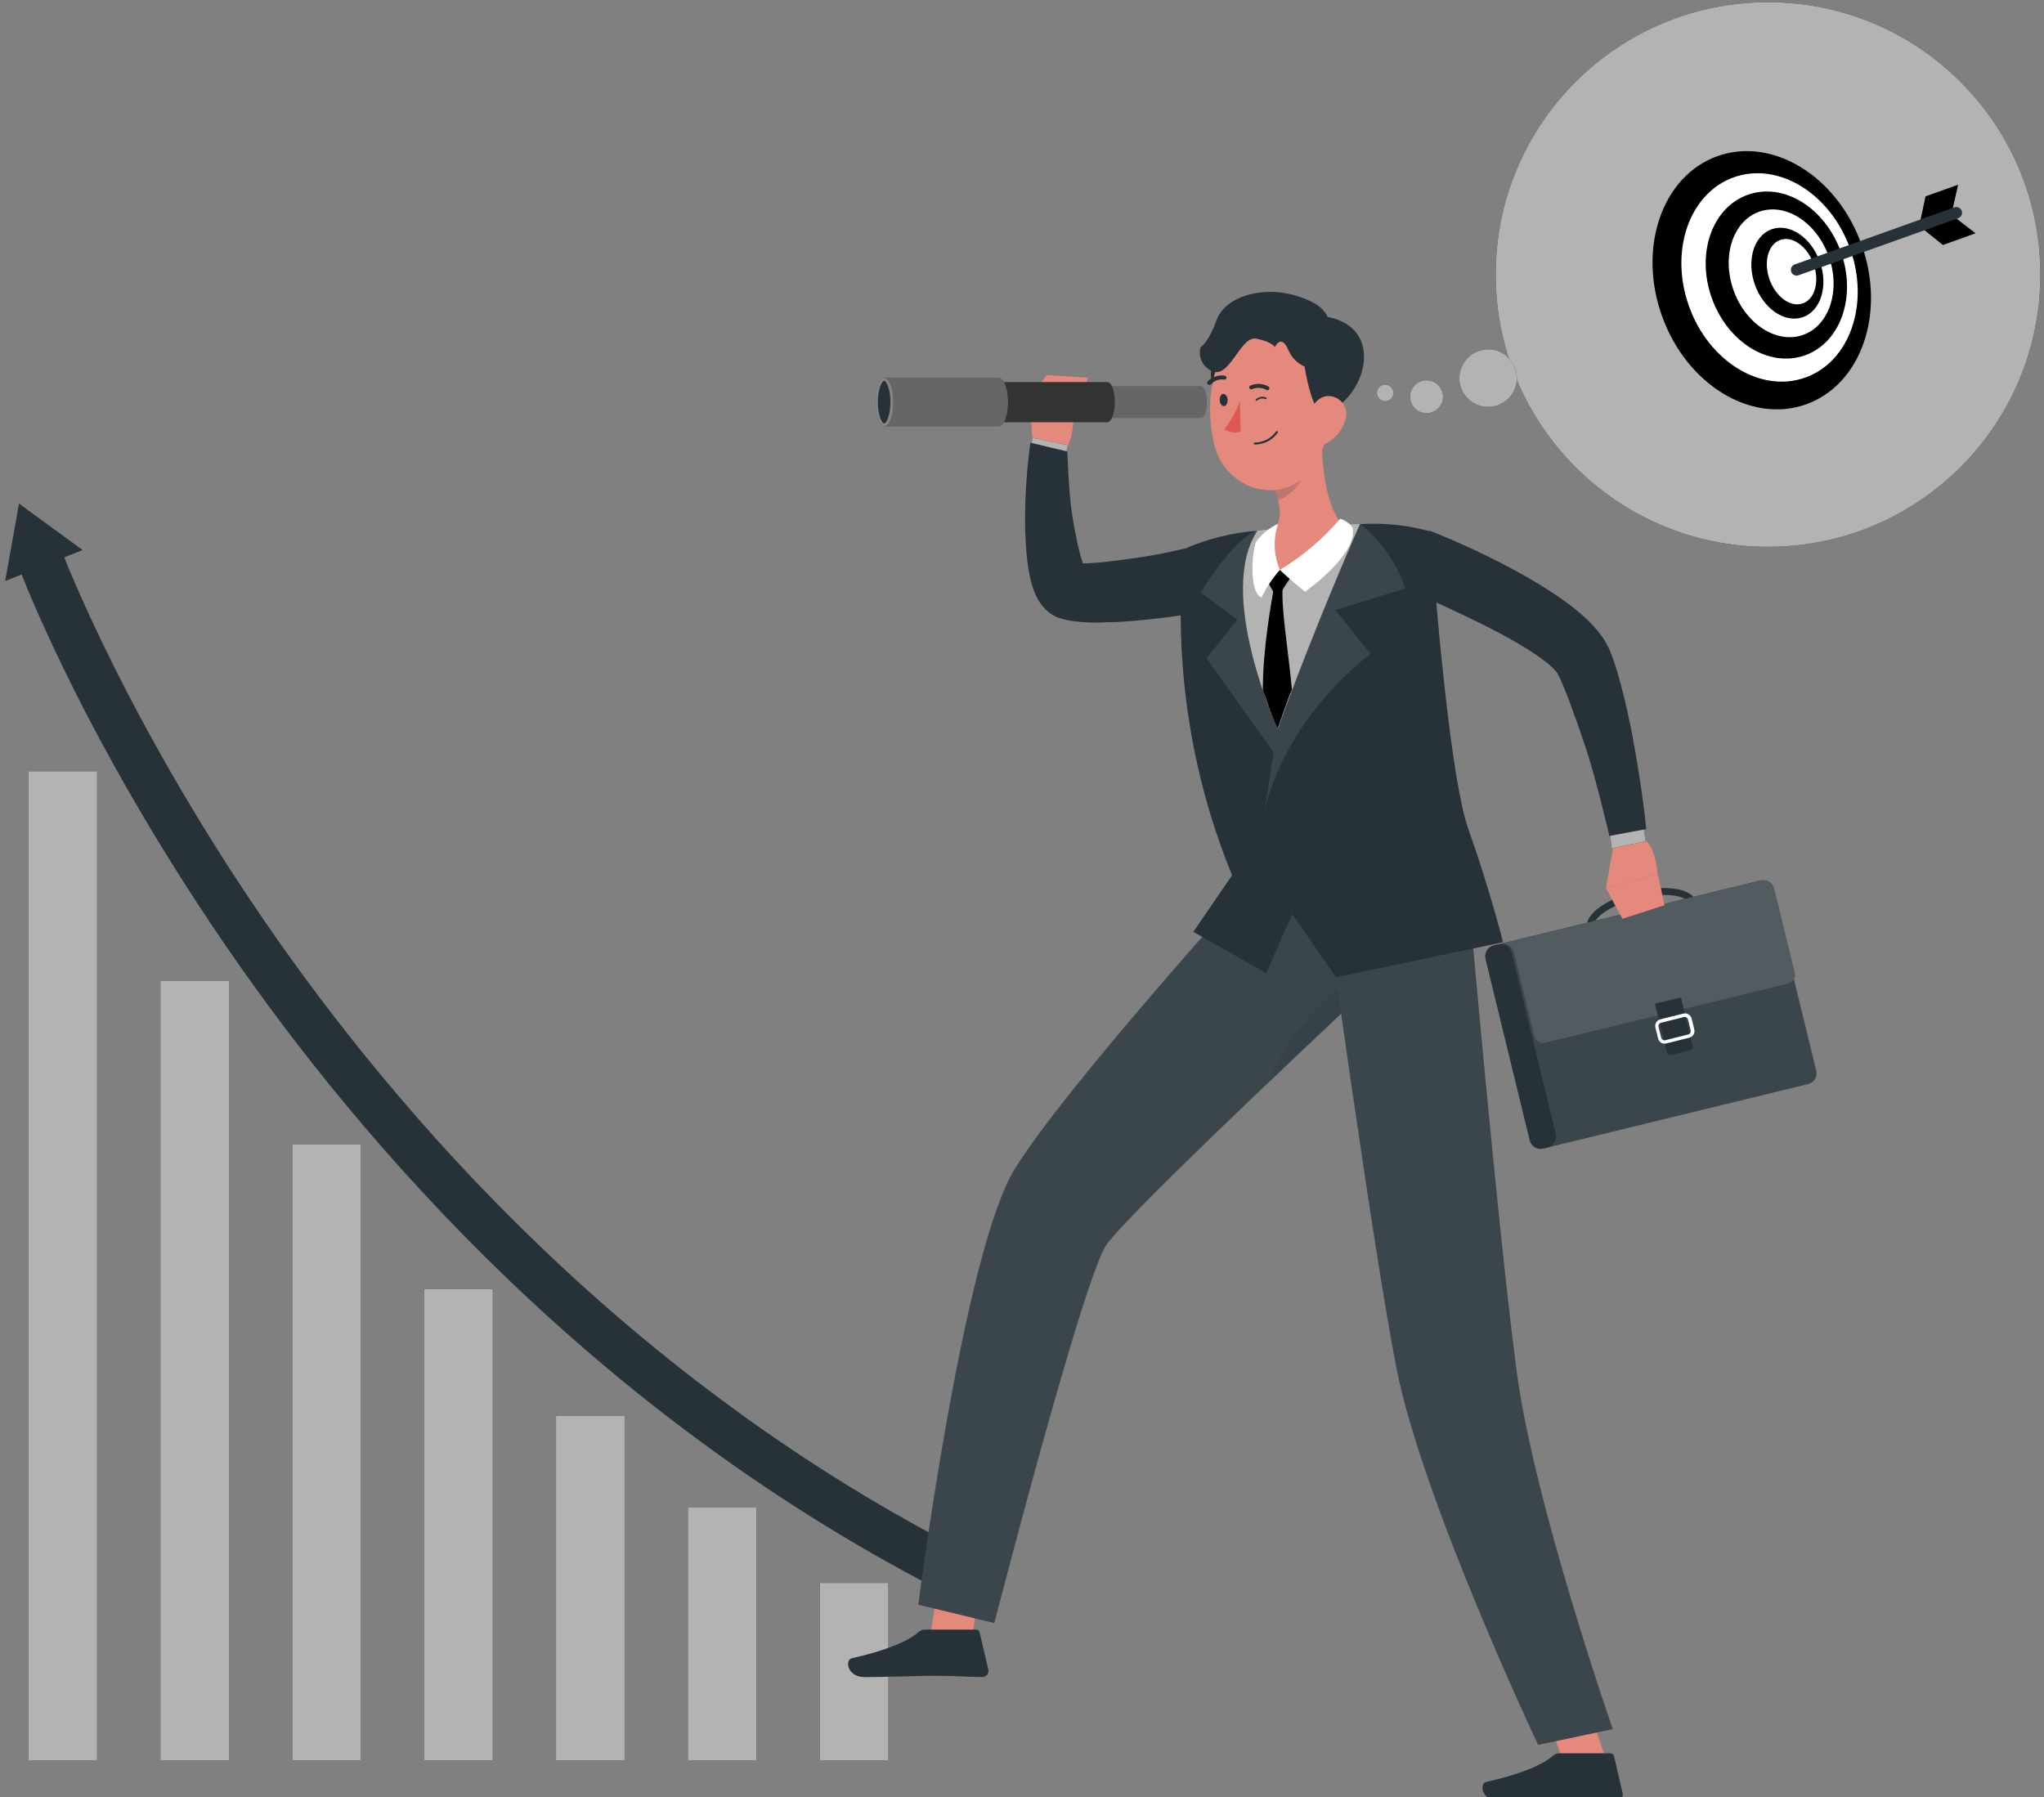 <svg width="356" height="313" viewBox="0 0 356 313" fill="none" xmlns="http://www.w3.org/2000/svg">
<rect x="0" y="0" width="356" height="313" fill="#808080" stroke="none"/>
<path d="M16.913 134.333H4.974V306.623H16.913V134.333Z" fill="black"/>
<path d="M39.883 170.843H27.944V306.623H39.883V170.843Z" fill="black"/>
<path d="M62.854 199.333H50.914V306.623H62.854V199.333Z" fill="black"/>
<path d="M85.823 224.562H73.883V306.622H85.823V224.562Z" fill="black"/>
<path d="M108.784 246.633H96.844V306.633H108.784V246.633Z" fill="black"/>
<path d="M131.753 262.593H119.813V306.623H131.753V262.593Z" fill="black"/>
<path d="M154.723 275.713H142.783V306.623H154.723V275.713Z" fill="black"/>
<g opacity="0.7">
<path d="M16.913 134.333H4.974V306.623H16.913V134.333Z" fill="white"/>
<path d="M39.883 170.843H27.944V306.623H39.883V170.843Z" fill="white"/>
<path d="M62.854 199.333H50.914V306.623H62.854V199.333Z" fill="white"/>
<path d="M85.823 224.562H73.883V306.622H85.823V224.562Z" fill="white"/>
<path d="M108.784 246.633H96.844V306.633H108.784V246.633Z" fill="white"/>
<path d="M131.753 262.593H119.813V306.623H131.753V262.593Z" fill="white"/>
<path d="M154.723 275.713H142.783V306.623H154.723V275.713Z" fill="white"/>
</g>
<path d="M3.313 87.713L0.903 101.203L14.383 95.802L3.313 87.713Z" fill="#263238"/>
<path d="M171.693 280.942C108.583 250.842 66.203 203.033 41.753 168.232C15.293 130.532 3.873 100.363 3.403 99.112L10.893 96.312C11.003 96.612 22.513 126.952 48.453 163.852C72.333 197.792 113.693 244.412 175.143 273.722L171.693 280.942Z" fill="#263238"/>
<path d="M168.293 291.692L161.283 289.712L163.883 272.932L170.883 274.912L168.293 291.692Z" fill="#E4897B"/>
<path d="M161.133 283.843H170.003C170.148 283.839 170.288 283.887 170.402 283.976C170.515 284.065 170.593 284.192 170.623 284.333L172.133 290.803C172.168 290.96 172.167 291.123 172.129 291.28C172.092 291.437 172.02 291.584 171.918 291.709C171.816 291.834 171.687 291.934 171.541 292.002C171.394 292.071 171.235 292.105 171.073 292.103C168.223 292.053 166.133 291.883 162.543 291.883C160.333 291.883 153.663 292.113 150.603 292.113C147.543 292.113 147.123 289.113 148.373 288.823C153.963 287.593 158.173 285.903 159.953 284.283C160.278 283.994 160.699 283.837 161.133 283.843Z" fill="#263238"/>
<path d="M281.323 311.143L274.203 312.643L268.713 296.573L275.833 295.083L281.323 311.143Z" fill="#E4897B"/>
<path d="M218.983 152.402C218.983 152.402 185.693 189.112 176.743 203.592C167.793 218.072 159.943 279.492 159.943 279.492L173.183 282.692C173.183 282.692 188.583 222.842 192.683 216.842C196.783 210.842 240.333 170.222 240.333 170.222L218.983 152.402Z" fill="#263238"/>
<path opacity="0.1" d="M240.333 170.223L236.013 174.223C232.413 177.613 226.933 182.763 221.063 188.373C208.843 200.013 194.923 213.533 192.683 216.803C188.583 222.803 173.183 282.663 173.183 282.663L159.943 279.453C159.943 279.453 167.763 218.073 176.753 203.563C185.743 189.053 218.983 152.373 218.983 152.373L240.333 170.223Z" fill="white"/>
<path opacity="0.2" d="M236.013 174.262C232.413 177.652 226.933 182.802 221.063 188.412C224.953 177.862 234.353 171.032 234.353 171.032L236.013 174.262Z" fill="#263238"/>
<path d="M230.563 155.032C230.563 155.032 239.113 217.452 243.243 238.402C247.763 261.342 267.893 303.912 267.893 303.912L280.893 301.172C280.893 301.172 267.183 261.822 264.143 238.792C260.753 213.032 255.663 154.792 255.663 154.792L230.563 155.032Z" fill="#263238"/>
<g opacity="0.1">
<path d="M230.563 155.032C230.563 155.032 239.113 217.452 243.243 238.402C247.763 261.342 267.893 303.912 267.893 303.912L280.893 301.172C280.893 301.172 267.183 261.822 264.143 238.792C260.753 213.032 255.663 154.792 255.663 154.792L230.563 155.032Z" fill="white"/>
</g>
<path d="M179.863 77.002L179.293 69.603L186.963 72.603C186.963 72.603 187.073 79.233 183.653 79.142L179.863 77.002Z" fill="#E4897B"/>
<path d="M182.273 65.332L189.523 65.793L186.963 72.573L179.293 69.603L182.273 65.332Z" fill="#E4897B"/>
<path d="M179.603 78.303L179.803 76.253L186.003 77.523L185.513 79.673L179.603 78.303Z" fill="black"/>
<path opacity="0.7" d="M179.603 78.303L179.803 76.253L186.003 77.523L185.513 79.673L179.603 78.303Z" fill="white"/>
<path d="M209.173 67.312H193.123C192.553 67.312 192.123 68.543 192.123 70.052C192.123 71.562 192.583 72.782 193.123 72.782H209.173C209.733 72.782 210.173 71.562 210.173 70.052C210.173 68.543 209.693 67.312 209.173 67.312Z" fill="black"/>
<path opacity="0.4" d="M209.173 67.312H193.123C192.553 67.312 192.123 68.543 192.123 70.052C192.123 71.562 192.583 72.782 193.123 72.782H209.173C209.733 72.782 210.173 71.562 210.173 70.052C210.173 68.543 209.693 67.312 209.173 67.312Z" fill="white"/>
<path d="M192.883 66.562H173.693C172.973 66.562 172.393 68.123 172.393 70.052C172.393 71.983 172.973 73.532 173.693 73.532H192.843C193.563 73.532 194.153 71.972 194.153 70.052C194.153 68.132 193.603 66.562 192.883 66.562Z" fill="black"/>
<path opacity="0.2" d="M192.883 66.562H173.693C172.973 66.562 172.393 68.123 172.393 70.052C172.393 71.983 172.973 73.532 173.693 73.532H192.843C193.563 73.532 194.153 71.972 194.153 70.052C194.153 68.132 193.603 66.562 192.883 66.562Z" fill="white"/>
<path d="M174.003 65.862H154.003C153.133 65.862 152.433 67.733 152.433 70.053C152.433 72.373 153.133 74.233 154.003 74.233H174.003C174.863 74.233 175.573 72.363 175.573 70.053C175.573 67.743 174.863 65.862 174.003 65.862Z" fill="black"/>
<path opacity="0.4" d="M174.003 65.862H154.003C153.133 65.862 152.433 67.733 152.433 70.053C152.433 72.373 153.133 74.233 154.003 74.233H174.003C174.863 74.233 175.573 72.363 175.573 70.053C175.573 67.743 174.863 65.862 174.003 65.862Z" fill="white"/>
<path opacity="0.2" d="M155.563 70.053C155.563 72.363 154.863 74.233 153.993 74.233C153.123 74.233 152.423 72.363 152.423 70.053C152.423 67.743 153.123 65.862 153.993 65.862C154.863 65.862 155.563 67.733 155.563 70.053Z" fill="white"/>
<path d="M153.993 73.763C153.603 73.763 152.893 72.353 152.893 70.052C152.893 67.752 153.603 66.332 153.993 66.332C154.383 66.332 155.083 67.743 155.083 70.052C155.083 72.362 154.383 73.763 153.993 73.763Z" fill="#263238"/>
<path d="M271.613 305.382H280.483C280.629 305.383 280.771 305.433 280.885 305.523C280.999 305.614 281.08 305.741 281.113 305.882L282.613 312.352C282.648 312.509 282.647 312.671 282.61 312.826C282.573 312.982 282.502 313.128 282.401 313.252C282.3 313.376 282.172 313.475 282.027 313.543C281.882 313.611 281.723 313.645 281.563 313.642C278.703 313.642 276.623 313.432 273.023 313.432C270.813 313.432 264.143 313.662 261.083 313.662C258.023 313.662 257.603 310.662 258.853 310.362C264.443 309.142 268.653 307.452 270.433 305.832C270.757 305.541 271.178 305.38 271.613 305.382Z" fill="#263238"/>
<path d="M206.343 95.532C206.343 95.532 202.403 96.532 198.223 97.123C196.123 97.422 194.043 97.713 192.033 97.922C191.033 98.022 190.033 98.083 189.143 98.133H188.613C188.364 97.424 188.15 96.703 187.973 95.972C187.503 94.073 187.113 91.973 186.773 89.913C186.103 85.743 185.903 78.642 185.903 78.642L179.463 77.112C178.847 81.586 178.537 86.097 178.533 90.612C178.529 92.951 178.656 95.288 178.913 97.612C179.058 98.908 179.296 100.191 179.623 101.453C179.824 102.243 180.098 103.013 180.443 103.753C180.683 104.26 180.967 104.746 181.293 105.203C181.807 105.917 182.448 106.53 183.183 107.013C183.445 107.175 183.715 107.322 183.993 107.453C184.32 107.585 184.654 107.698 184.993 107.793L185.683 107.963C186.153 108.073 186.513 108.123 186.913 108.183C187.653 108.283 188.343 108.343 188.993 108.383C190.283 108.463 191.503 108.453 192.683 108.383C195.053 108.383 197.333 108.163 199.593 107.933C204.123 107.483 208.493 106.813 212.953 105.933L206.343 95.532Z" fill="#263238"/>
<path d="M248.003 93.162C247.807 100.778 248.199 108.397 249.173 115.952C249.833 121.582 250.693 126.952 251.593 131.752C253.693 143.092 255.973 151.612 256.343 154.592L217.343 160.312C201.823 118.802 207.233 95.373 207.233 95.373C210.255 94.341 213.337 93.499 216.463 92.853C217.123 92.713 217.793 92.593 218.463 92.483C223.966 91.76 229.505 91.356 235.053 91.272C236.053 91.272 237.143 91.272 238.163 91.272C241.522 91.389 244.841 92.026 248.003 93.162Z" fill="black"/>
<path opacity="0.7" d="M248.003 93.162C247.807 100.778 248.199 108.397 249.173 115.952C249.833 121.582 250.693 126.952 251.593 131.752C253.693 143.092 255.973 151.612 256.343 154.592L217.343 160.312C201.823 118.802 207.233 95.373 207.233 95.373C210.255 94.341 213.337 93.499 216.463 92.853C217.123 92.713 217.793 92.593 218.463 92.483C223.966 91.76 229.505 91.356 235.053 91.272C236.053 91.272 237.143 91.272 238.163 91.272C241.522 91.389 244.841 92.026 248.003 93.162Z" fill="white"/>
<path d="M221.943 101.903C221.453 104.903 219.943 112.693 219.943 120.353C220.663 121.833 221.633 125.453 222.503 126.923C223.143 125.253 224.253 121.803 225.013 120.113C224.343 112.833 223.013 105.533 223.443 101.713L221.943 101.903Z" fill="black"/>
<path d="M222.403 104.202L220.493 100.802L222.913 99.263L225.053 100.152L222.403 104.202Z" fill="black"/>
<path d="M230.223 74.183C230.043 79.593 230.583 89.373 234.843 92.312C233.491 94.251 231.735 95.875 229.697 97.073C227.658 98.271 225.386 99.014 223.033 99.252C218.483 99.843 218.643 96.032 219.363 94.132C224.103 92.132 223.253 88.203 221.563 84.272L230.223 74.183Z" fill="#E4897B"/>
<path d="M222.913 99.263C222.913 99.263 224.913 101.193 227.313 103.063C230.053 101.063 236.423 95.793 235.583 91.912C235.06 91.159 234.294 90.608 233.413 90.353C230.415 93.867 226.869 96.876 222.913 99.263Z" fill="white"/>
<path d="M222.913 99.263C221.621 100.723 220.538 102.355 219.693 104.113C217.333 102.923 218.173 95.112 218.863 94.222C219.86 92.945 221.14 91.918 222.603 91.222C221.717 93.85 221.827 96.711 222.913 99.263Z" fill="white"/>
<path opacity="0.2" d="M226.693 78.302L221.573 84.302C221.988 85.212 222.323 86.155 222.573 87.123C224.773 86.453 227.453 83.522 227.303 81.123C227.275 80.153 227.068 79.197 226.693 78.302Z" fill="#263238"/>
<path d="M211.533 61.693C210.413 64.403 210.413 70.183 214.463 68.692C218.513 67.203 213.453 57.023 211.533 61.693Z" fill="#263238"/>
<path d="M231.323 67.173C231.143 74.383 231.403 78.613 227.893 82.413C222.623 88.113 213.593 85.053 211.613 77.913C209.833 71.483 210.423 60.773 217.383 57.713C218.925 57.051 220.609 56.788 222.28 56.948C223.95 57.108 225.554 57.685 226.942 58.627C228.331 59.57 229.46 60.846 230.226 62.34C230.991 63.833 231.369 65.495 231.323 67.173Z" fill="#E4897B"/>
<path d="M226.963 54.933C226.703 54.933 226.503 55.043 226.293 55.043C226.293 55.043 226.913 69.143 230.153 72.223C238.443 69.883 242.693 54.173 226.963 54.933Z" fill="#263238"/>
<path d="M234.323 73.112C234.08 73.974 233.668 74.779 233.112 75.481C232.556 76.183 231.867 76.768 231.083 77.203C228.973 78.343 227.363 76.582 227.483 74.302C227.593 72.302 228.823 69.192 231.163 68.993C231.676 68.958 232.189 69.051 232.657 69.263C233.125 69.475 233.533 69.799 233.846 70.207C234.159 70.614 234.366 71.093 234.449 71.6C234.532 72.107 234.489 72.626 234.323 73.112Z" fill="#E4897B"/>
<path d="M213.823 69.653C213.823 70.233 213.543 70.722 213.163 70.733C212.783 70.743 212.453 70.273 212.433 69.683C212.413 69.093 212.703 68.613 213.083 68.603C213.463 68.593 213.793 69.112 213.823 69.653Z" fill="#263238"/>
<path d="M215.943 69.883C215.284 71.639 214.382 73.296 213.263 74.803C213.679 75.059 214.143 75.227 214.627 75.294C215.111 75.361 215.604 75.327 216.073 75.193L215.943 69.883Z" fill="#DE5753"/>
<path d="M219.303 77.353C219.049 77.397 218.792 77.421 218.533 77.423C218.49 77.423 218.448 77.406 218.417 77.376C218.385 77.347 218.366 77.306 218.363 77.263C218.361 77.24 218.363 77.217 218.369 77.195C218.376 77.173 218.387 77.153 218.403 77.136C218.418 77.119 218.436 77.106 218.457 77.096C218.478 77.087 218.501 77.082 218.523 77.083C219.253 77.081 219.971 76.906 220.62 76.573C221.269 76.239 221.828 75.755 222.253 75.163C222.266 75.143 222.282 75.126 222.3 75.113C222.319 75.1 222.34 75.091 222.363 75.087C222.385 75.082 222.408 75.082 222.431 75.086C222.453 75.091 222.475 75.1 222.493 75.113C222.512 75.124 222.529 75.139 222.542 75.157C222.555 75.175 222.564 75.195 222.569 75.217C222.574 75.238 222.574 75.261 222.569 75.282C222.565 75.304 222.556 75.325 222.543 75.343C222.172 75.884 221.693 76.342 221.135 76.689C220.577 77.034 219.953 77.261 219.303 77.353Z" fill="#263238"/>
<path d="M220.933 67.922C220.881 67.954 220.82 67.971 220.758 67.971C220.697 67.971 220.636 67.954 220.583 67.922C220.207 67.705 219.785 67.579 219.351 67.552C218.917 67.526 218.483 67.602 218.083 67.772C218.044 67.794 218.001 67.808 217.956 67.813C217.911 67.818 217.866 67.814 217.823 67.801C217.78 67.789 217.74 67.768 217.704 67.74C217.669 67.712 217.64 67.677 217.618 67.638C217.597 67.598 217.583 67.555 217.578 67.51C217.573 67.466 217.577 67.42 217.59 67.377C217.602 67.334 217.623 67.294 217.651 67.258C217.679 67.223 217.714 67.194 217.753 67.172C218.254 66.944 218.802 66.838 219.352 66.864C219.901 66.89 220.437 67.047 220.913 67.323C220.965 67.352 221.009 67.395 221.039 67.447C221.069 67.499 221.084 67.558 221.084 67.618C221.084 67.677 221.069 67.736 221.039 67.788C221.009 67.84 220.965 67.883 220.913 67.912L220.933 67.922Z" fill="#263238"/>
<path d="M210.503 67.013C210.439 67.001 210.38 66.969 210.333 66.922C210.269 66.857 210.233 66.769 210.233 66.677C210.233 66.586 210.269 66.498 210.333 66.433C210.716 66.037 211.189 65.739 211.711 65.565C212.233 65.391 212.79 65.345 213.333 65.433C213.422 65.454 213.499 65.508 213.549 65.584C213.599 65.66 213.619 65.753 213.603 65.843C213.595 65.886 213.578 65.928 213.553 65.966C213.529 66.003 213.497 66.036 213.46 66.061C213.422 66.086 213.381 66.103 213.337 66.112C213.293 66.121 213.247 66.121 213.203 66.112C212.774 66.052 212.336 66.099 211.928 66.247C211.52 66.395 211.155 66.641 210.863 66.963C210.814 67.003 210.754 67.029 210.69 67.038C210.627 67.047 210.562 67.038 210.503 67.013Z" fill="#263238"/>
<path d="M218.833 69.823C218.792 69.821 218.752 69.803 218.723 69.772C218.696 69.745 218.681 69.707 218.681 69.668C218.681 69.628 218.696 69.591 218.723 69.562C218.96 69.339 219.256 69.191 219.577 69.136C219.897 69.081 220.226 69.121 220.523 69.252C220.557 69.272 220.583 69.302 220.596 69.339C220.609 69.376 220.608 69.416 220.593 69.453C220.574 69.487 220.544 69.513 220.507 69.525C220.47 69.538 220.43 69.537 220.393 69.522C220.153 69.415 219.885 69.381 219.625 69.425C219.365 69.47 219.125 69.591 218.933 69.772C218.907 69.801 218.872 69.818 218.833 69.823Z" fill="#263238"/>
<path d="M228.893 64.272C227.926 64.185 227 63.837 226.213 63.267C225.426 62.697 224.808 61.925 224.423 61.032C223.133 57.962 222.033 60.462 222.033 60.462C222.033 60.462 221.613 59.542 218.833 58.983C216.053 58.422 214.223 65.892 211.223 64.683C210.406 64.373 209.734 63.767 209.341 62.986C208.949 62.204 208.864 61.304 209.103 60.462C209.103 60.462 210.413 59.822 211.893 55.752C213.553 51.163 221.563 49.123 228.503 52.593C235.443 56.062 228.893 64.272 228.893 64.272Z" fill="#263238"/>
<path d="M261.783 164.112L232.693 170.222L225.063 159.222L220.523 169.492L207.843 162.302L214.593 152.452C202.083 122.072 206.353 95.573 206.353 95.573C210.363 93.831 214.635 92.773 218.993 92.442C211.733 103.442 222.553 126.962 222.553 126.962C229.063 108.822 236.853 91.293 236.853 91.293C241.003 91.027 245.167 91.46 249.173 92.573C249.173 92.573 252.013 133.962 255.763 144.482C259.513 155.002 261.783 164.112 261.783 164.112Z" fill="#263238"/>
<path opacity="0.1" d="M232.593 106.253L238.693 113.913C238.693 113.913 224.493 124.083 220.313 140.913L221.813 131.053L210.133 114.653L215.503 107.943L209.123 103.203C209.123 103.203 214.613 93.953 219.003 92.353C211.743 103.353 222.563 126.873 222.563 126.873C229.073 108.733 236.863 91.203 236.863 91.203C240.504 94.152 243.244 98.064 244.773 102.493L232.593 106.253Z" fill="white"/>
<path d="M282.063 164.302C281.421 164.307 280.779 164.263 280.143 164.172C278.033 163.862 276.703 163.022 276.413 161.812C275.823 159.422 279.483 156.632 284.903 155.312C290.323 153.992 294.903 154.792 295.443 157.172C295.733 158.392 294.943 159.742 293.213 160.992C291.305 162.263 289.18 163.171 286.943 163.672C285.348 164.077 283.709 164.288 282.063 164.302ZM289.803 155.872C288.249 155.893 286.701 156.094 285.193 156.472C280.263 157.672 277.193 160.102 277.573 161.532C277.743 162.212 278.763 162.762 280.313 162.982C282.441 163.217 284.594 163.058 286.663 162.512C288.751 162.049 290.735 161.201 292.513 160.012C293.783 159.102 294.443 158.152 294.273 157.462C294.053 156.522 292.333 155.872 289.803 155.872Z" fill="#263238"/>
<path d="M308.623 154.862L316.324 186.482C316.386 186.729 316.399 186.986 316.361 187.238C316.323 187.49 316.236 187.732 316.104 187.95C315.972 188.168 315.797 188.357 315.591 188.507C315.385 188.657 315.151 188.764 314.903 188.822L268.783 200.052C268.537 200.114 268.28 200.125 268.029 200.087C267.777 200.049 267.536 199.961 267.318 199.829C267.101 199.697 266.912 199.523 266.761 199.318C266.611 199.113 266.503 198.88 266.443 198.632L258.743 167.012C258.623 166.514 258.704 165.988 258.97 165.549C259.237 165.111 259.666 164.796 260.163 164.672L306.283 153.442C306.53 153.381 306.787 153.37 307.038 153.408C307.29 153.446 307.531 153.534 307.749 153.666C307.966 153.798 308.155 153.972 308.306 154.177C308.456 154.382 308.564 154.615 308.623 154.862Z" fill="#263238"/>
<path opacity="0.1" d="M308.623 154.862L316.324 186.482C316.386 186.729 316.399 186.986 316.361 187.238C316.323 187.49 316.236 187.732 316.104 187.95C315.972 188.168 315.797 188.357 315.591 188.507C315.385 188.657 315.151 188.764 314.903 188.822L268.783 200.052C268.537 200.114 268.28 200.125 268.029 200.087C267.777 200.049 267.536 199.961 267.318 199.829C267.101 199.697 266.912 199.523 266.761 199.318C266.611 199.113 266.503 198.88 266.443 198.632L258.743 167.012C258.623 166.514 258.704 165.988 258.97 165.549C259.237 165.111 259.666 164.796 260.163 164.672L306.283 153.442C306.53 153.381 306.787 153.37 307.038 153.408C307.29 153.446 307.531 153.534 307.749 153.666C307.966 153.798 308.155 153.972 308.306 154.177C308.456 154.382 308.564 154.615 308.623 154.862Z" fill="white"/>
<path d="M263.273 165.912L270.973 197.533C271.079 198.03 270.99 198.549 270.726 198.983C270.463 199.418 270.043 199.736 269.553 199.872L268.783 200.052C268.537 200.114 268.28 200.125 268.029 200.087C267.777 200.049 267.536 199.961 267.318 199.829C267.101 199.697 266.912 199.523 266.761 199.318C266.611 199.113 266.503 198.88 266.443 198.632L258.743 167.012C258.623 166.514 258.704 165.988 258.97 165.549C259.237 165.111 259.666 164.796 260.163 164.672L260.933 164.492C261.18 164.43 261.437 164.417 261.689 164.455C261.941 164.493 262.183 164.58 262.401 164.712C262.619 164.844 262.808 165.019 262.958 165.225C263.108 165.431 263.215 165.665 263.273 165.912Z" fill="#263238"/>
<path d="M261.443 164.392C261.929 164.302 262.431 164.403 262.844 164.673C263.257 164.943 263.551 165.362 263.663 165.842L267.233 180.503C267.331 180.899 267.581 181.24 267.93 181.452C268.278 181.664 268.697 181.729 269.093 181.632L311.463 171.313C311.659 171.265 311.844 171.178 312.007 171.059C312.169 170.939 312.306 170.788 312.411 170.616C312.515 170.443 312.584 170.251 312.613 170.051C312.643 169.852 312.633 169.648 312.583 169.452L309.003 154.752C308.883 154.258 308.57 153.832 308.135 153.567C307.7 153.303 307.178 153.222 306.683 153.342L260.543 164.582L261.443 164.392Z" fill="#263238"/>
<path opacity="0.2" d="M261.443 164.392C261.929 164.302 262.431 164.403 262.844 164.673C263.257 164.943 263.551 165.362 263.663 165.842L267.233 180.503C267.331 180.899 267.581 181.24 267.93 181.452C268.278 181.664 268.697 181.729 269.093 181.632L311.463 171.313C311.659 171.265 311.844 171.178 312.007 171.059C312.169 170.939 312.306 170.788 312.411 170.616C312.515 170.443 312.584 170.251 312.613 170.051C312.643 169.852 312.633 169.648 312.583 169.452L309.003 154.752C308.883 154.258 308.57 153.832 308.135 153.567C307.7 153.303 307.178 153.222 306.683 153.342L260.543 164.582L261.443 164.392Z" fill="white"/>
<path d="M288.233 174.833L292.77 173.728L294.839 182.219C294.875 182.366 294.851 182.521 294.772 182.651C294.693 182.78 294.567 182.872 294.42 182.908L290.99 183.744C290.843 183.779 290.688 183.755 290.559 183.677C290.43 183.598 290.337 183.472 290.302 183.325L288.233 174.833Z" fill="#263238"/>
<path d="M289.933 181.782C289.715 181.782 289.501 181.723 289.313 181.612C289.18 181.53 289.065 181.423 288.974 181.296C288.883 181.169 288.818 181.025 288.783 180.872L288.323 178.982C288.284 178.831 288.276 178.674 288.298 178.519C288.321 178.365 288.373 178.216 288.453 178.082C288.621 177.814 288.886 177.62 289.193 177.542L293.193 176.542C293.345 176.503 293.503 176.495 293.658 176.519C293.813 176.543 293.961 176.599 294.093 176.682C294.227 176.762 294.344 176.868 294.436 176.993C294.529 177.119 294.596 177.261 294.633 177.412L295.093 179.312C295.163 179.616 295.113 179.935 294.953 180.202C294.873 180.336 294.768 180.453 294.642 180.545C294.517 180.638 294.375 180.705 294.223 180.742L290.223 181.742C290.13 181.772 290.032 181.785 289.933 181.782ZM293.443 177.142H293.293L289.293 178.142C289.218 178.161 289.148 178.195 289.086 178.241C289.024 178.287 288.972 178.346 288.933 178.412C288.891 178.476 288.862 178.549 288.85 178.625C288.838 178.701 288.842 178.778 288.863 178.852L289.323 180.752C289.361 180.901 289.454 181.03 289.583 181.112C289.649 181.155 289.723 181.183 289.801 181.195C289.879 181.207 289.958 181.203 290.033 181.182L294.033 180.182C294.108 180.164 294.179 180.13 294.241 180.084C294.302 180.037 294.354 179.979 294.393 179.912C294.471 179.78 294.496 179.623 294.463 179.472L294.003 177.572C293.963 177.422 293.866 177.294 293.733 177.212C293.648 177.152 293.548 177.118 293.443 177.112V177.142Z" fill="white"/>
<path d="M280.983 147.423L279.693 154.693L288.693 152.253C288.693 152.253 288.403 145.833 284.963 145.643L280.983 147.423Z" fill="#E4897B"/>
<path d="M282.563 160.033L289.913 157.663L288.733 152.253L279.713 154.693L282.563 160.033Z" fill="#E4897B"/>
<path d="M280.423 144.503L280.653 147.763L286.623 146.533L286.153 143.463L280.423 144.503Z" fill="black"/>
<path opacity="0.7" d="M280.423 144.503L280.653 147.763L286.623 146.533L286.153 143.463L280.423 144.503Z" fill="white"/>
<path d="M249.013 92.442C254.256 94.505 259.363 96.896 264.303 99.603C266.843 100.978 269.309 102.483 271.693 104.113C272.903 104.963 274.123 105.883 275.333 106.923C276.684 108.059 277.899 109.347 278.953 110.762C279.275 111.209 279.566 111.677 279.823 112.163C279.963 112.423 280.113 112.703 280.233 112.943L280.463 113.512L280.913 114.663L281.273 115.732C281.523 116.452 281.723 117.152 281.913 117.842C282.103 118.532 282.303 119.233 282.473 119.913C283.203 122.643 283.763 125.363 284.303 128.073C285.303 133.493 286.163 138.912 286.733 144.402L280.303 145.603C280.303 145.603 277.893 135.293 276.173 130.213C275.333 127.673 274.443 125.153 273.543 122.702C273.323 122.082 273.093 121.483 272.853 120.893C272.613 120.303 272.383 119.703 272.143 119.163L271.783 118.323L271.423 117.603L271.243 117.243C271.218 117.202 271.188 117.165 271.153 117.133C271.08 117.027 271 116.927 270.913 116.833C270.261 116.13 269.541 115.494 268.763 114.933C267.873 114.253 266.883 113.583 265.833 112.933C263.733 111.653 261.483 110.412 259.163 109.232C254.553 106.902 249.653 104.673 244.913 102.643L249.013 92.442Z" fill="#263238"/>
<path d="M307.934 95.243C334.128 95.243 355.364 74.007 355.364 47.813C355.364 21.618 334.128 0.383 307.934 0.383C281.739 0.383 260.504 21.618 260.504 47.813C260.504 74.007 281.739 95.243 307.934 95.243Z" fill="black"/>
<path opacity="0.7" d="M307.934 95.243C334.128 95.243 355.364 74.007 355.364 47.813C355.364 21.618 334.128 0.383 307.934 0.383C281.739 0.383 260.504 21.618 260.504 47.813C260.504 74.007 281.739 95.243 307.934 95.243Z" fill="white"/>
<path d="M259.184 70.873C261.951 70.873 264.194 68.629 264.194 65.862C264.194 63.096 261.951 60.852 259.184 60.852C256.417 60.852 254.174 63.096 254.174 65.862C254.174 68.629 256.417 70.873 259.184 70.873Z" fill="black"/>
<path opacity="0.7" d="M259.184 70.873C261.951 70.873 264.194 68.629 264.194 65.862C264.194 63.096 261.951 60.852 259.184 60.852C256.417 60.852 254.174 63.096 254.174 65.862C254.174 68.629 256.417 70.873 259.184 70.873Z" fill="white"/>
<path d="M251.324 69.303C251.285 69.869 251.078 70.411 250.731 70.861C250.384 71.31 249.911 71.646 249.372 71.827C248.834 72.007 248.254 72.024 247.706 71.874C247.158 71.725 246.667 71.417 246.294 70.988C245.922 70.56 245.685 70.03 245.613 69.467C245.542 68.903 245.639 68.332 245.893 67.823C246.146 67.315 246.545 66.894 247.038 66.612C247.531 66.331 248.097 66.202 248.664 66.243C249.422 66.296 250.128 66.649 250.626 67.222C251.125 67.796 251.376 68.544 251.324 69.303Z" fill="black"/>
<path opacity="0.7" d="M251.324 69.303C251.285 69.869 251.078 70.411 250.731 70.861C250.384 71.31 249.911 71.646 249.372 71.827C248.834 72.007 248.254 72.024 247.706 71.874C247.158 71.725 246.667 71.417 246.294 70.988C245.922 70.56 245.685 70.03 245.613 69.467C245.542 68.903 245.639 68.332 245.893 67.823C246.146 67.315 246.545 66.894 247.038 66.612C247.531 66.331 248.097 66.202 248.664 66.243C249.422 66.296 250.128 66.649 250.626 67.222C251.125 67.796 251.376 68.544 251.324 69.303Z" fill="white"/>
<path d="M242.694 68.532C242.675 68.817 242.573 69.089 242.399 69.316C242.226 69.542 241.989 69.711 241.719 69.803C241.45 69.894 241.159 69.904 240.883 69.83C240.608 69.756 240.361 69.602 240.173 69.388C239.986 69.174 239.866 68.908 239.829 68.626C239.792 68.343 239.84 68.056 239.966 67.801C240.092 67.545 240.292 67.333 240.539 67.191C240.786 67.049 241.069 66.983 241.354 67.002C241.733 67.031 242.086 67.207 242.337 67.493C242.587 67.779 242.716 68.153 242.694 68.532Z" fill="black"/>
<path opacity="0.7" d="M242.694 68.532C242.675 68.817 242.573 69.089 242.399 69.316C242.226 69.542 241.989 69.711 241.719 69.803C241.45 69.894 241.159 69.904 240.883 69.83C240.608 69.756 240.361 69.602 240.173 69.388C239.986 69.174 239.866 68.908 239.829 68.626C239.792 68.343 239.84 68.056 239.966 67.801C240.092 67.545 240.292 67.333 240.539 67.191C240.786 67.049 241.069 66.983 241.354 67.002C241.733 67.031 242.086 67.207 242.337 67.493C242.587 67.779 242.716 68.153 242.694 68.532Z" fill="white"/>
<path d="M314.572 70.42C324.172 66.987 328.494 54.529 324.225 42.594C319.957 30.66 308.715 23.768 299.115 27.201C289.515 30.635 285.193 43.093 289.462 55.028C293.73 66.962 304.973 73.854 314.572 70.42Z" fill="black"/>
<path d="M314.436 65.76C322.185 62.988 325.673 52.934 322.229 43.304C318.784 33.673 309.711 28.112 301.962 30.883C294.214 33.654 290.725 43.708 294.17 53.339C297.614 62.97 306.688 68.531 314.436 65.76Z" fill="white"/>
<path d="M320.624 43.883C323.384 51.602 320.624 59.653 314.384 61.883C308.144 64.112 300.904 59.642 298.144 51.932C295.384 44.222 298.144 36.172 304.394 33.932C310.644 31.692 317.864 36.172 320.624 43.883Z" fill="black"/>
<path d="M314.055 58.328C318.631 56.691 320.623 50.563 318.505 44.64C316.386 38.717 310.959 35.242 306.383 36.879C301.807 38.515 299.814 44.644 301.933 50.567C304.051 56.49 309.478 59.965 314.055 58.328Z" fill="white"/>
<path d="M316.953 45.562C318.463 49.782 317.153 54.112 314.033 55.233C310.913 56.352 307.163 53.822 305.653 49.602C304.143 45.383 305.443 41.053 308.563 39.932C311.683 38.812 315.443 41.343 316.953 45.562Z" fill="black"/>
<path d="M315.854 45.953C316.954 48.953 316.124 52.093 314.004 52.843C311.884 53.593 309.294 51.743 308.204 48.693C307.114 45.643 307.944 42.553 310.054 41.792C312.164 41.032 314.764 42.903 315.854 45.953Z" fill="white"/>
<path d="M341.043 32.173L335.363 34.203L334.273 39.363L338.393 42.673L344.073 40.633L339.863 37.373L341.043 32.173Z" fill="black"/>
<path d="M312.914 48.003C312.678 48.002 312.451 47.919 312.271 47.768C312.091 47.617 311.97 47.407 311.93 47.175C311.889 46.944 311.931 46.705 312.049 46.502C312.167 46.298 312.353 46.143 312.574 46.063L340.394 36.113C340.644 36.024 340.92 36.038 341.16 36.153C341.4 36.267 341.585 36.472 341.674 36.723C341.762 36.973 341.748 37.249 341.634 37.489C341.519 37.729 341.314 37.914 341.064 38.003L313.254 47.943C313.145 47.982 313.029 48.002 312.914 48.003Z" fill="#263238"/>
</svg>
